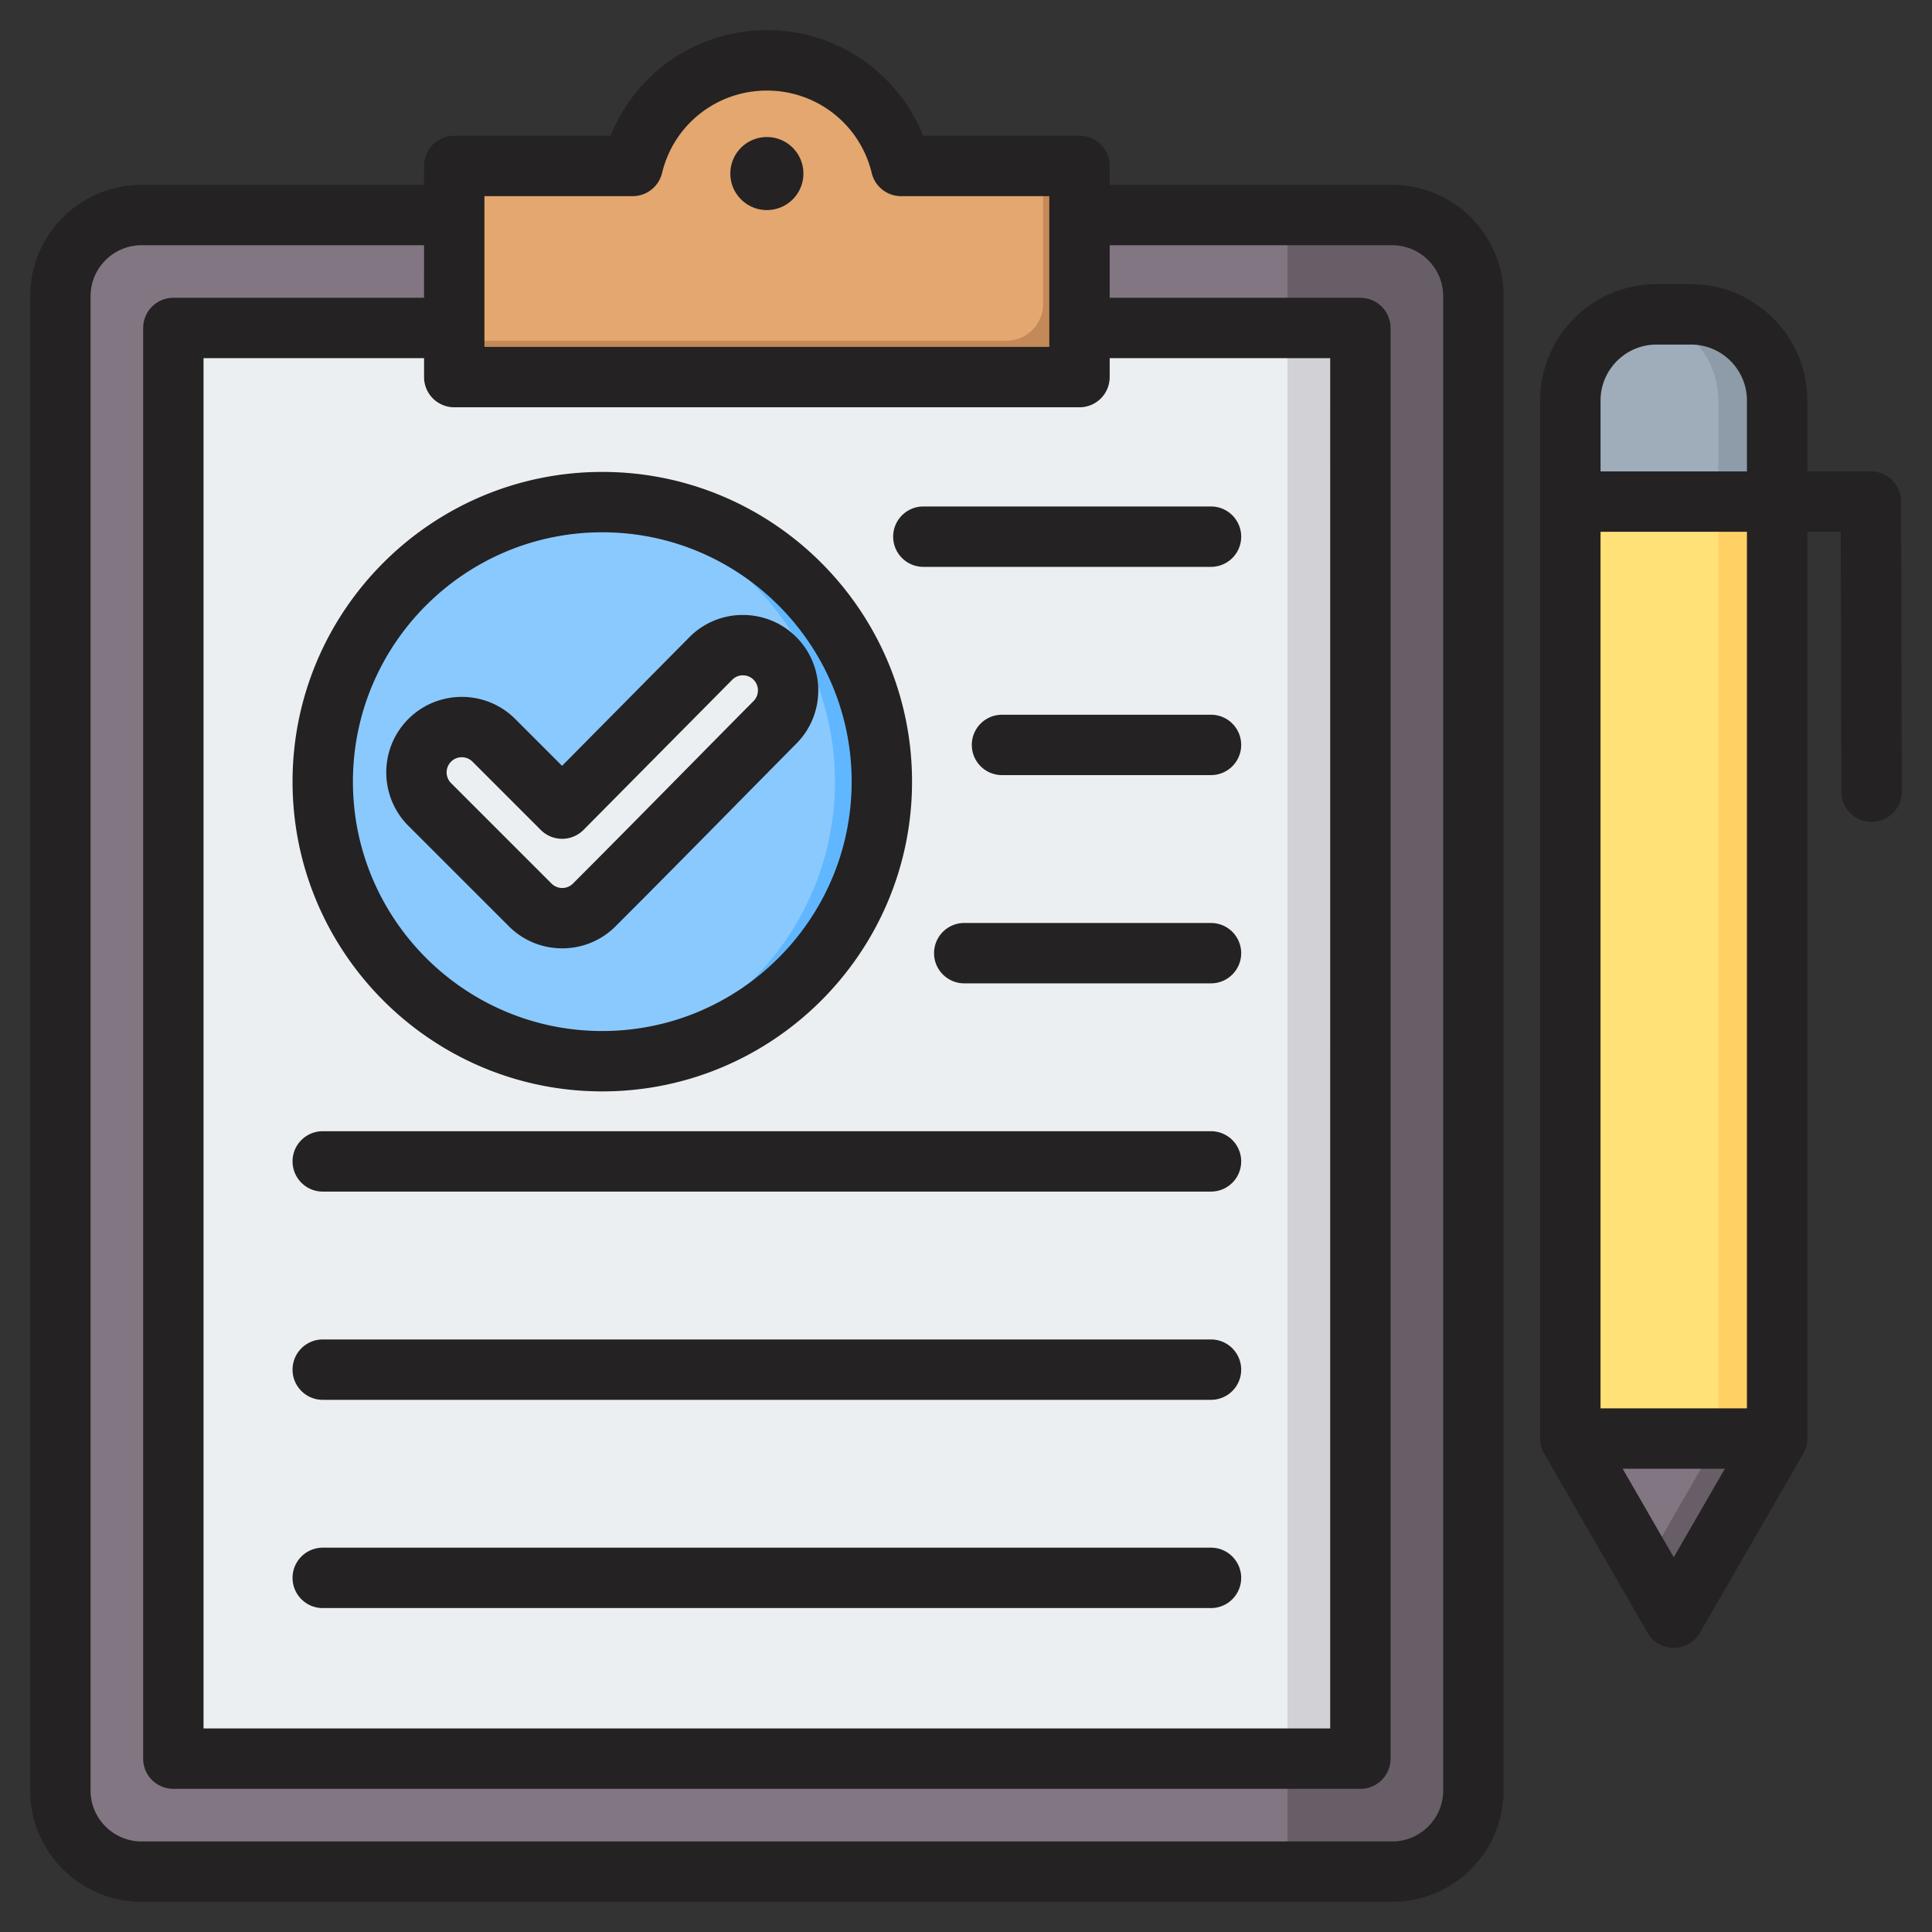 <svg xmlns="http://www.w3.org/2000/svg" version="1.1" xmlns:xlink="http://www.w3.org/1999/xlink" width="512" height="512" x="0" y="0" viewBox="0 0 512 512" style="enable-background:new 0 0 512 512" xml:space="preserve" class=""><rect x="0" y="0" width="512" height="512" fill="#333333" stroke="none"/><g><g fill-rule="evenodd" clip-rule="evenodd"><path fill="#837683" d="M368.959 57.019c11.853 0 21.52 9.667 21.52 21.52v395.972c0 11.852-9.667 21.52-21.52 21.52H37.549c-11.853 0-21.52-9.667-21.52-21.52V78.539c0-11.853 9.667-21.52 21.52-21.52z" opacity="1" data-original="#837683" class=""></path><path fill="#685e68" d="M341.187 496.031h27.772c11.853 0 21.52-9.668 21.52-21.52V78.539c0-11.853-9.668-21.52-21.52-21.52h-27.772z" opacity="1" data-original="#685e68"></path><path fill="#eceff1" d="M350.865 86.956H55.644c-5.33 0-9.677 4.347-9.677 9.677v359.783c0 5.33 4.347 9.677 9.677 9.677h295.221c5.33 0 9.677-4.347 9.677-9.677V96.633c0-5.33-4.347-9.677-9.677-9.677z" opacity="1" data-original="#eceff1"></path><path fill="#d1d1d6" d="M341.187 466.093h9.678c.305 0 .606-.014.904-.042 4.909-.458 8.773-4.61 8.773-9.635V96.633c0-5.025-3.864-9.177-8.773-9.635a10.006 10.006 0 0 0-.904-.042h-9.678z" opacity="1" data-original="#d1d1d6"></path><path fill="#e3a76f" d="M130.078 44.011h30.674c3.95 0 7.326-2.222 8.888-5.849 5.604-13.014 18.544-22.126 33.613-22.126s28.009 9.112 33.614 22.126c1.562 3.628 4.938 5.849 8.888 5.849h30.674c5.33 0 9.677 4.347 9.677 9.677v36.598c0 5.33-4.347 9.677-9.677 9.677H130.078c-5.33 0-9.677-4.347-9.677-9.677V53.688c.001-5.33 4.348-9.677 9.677-9.677z" opacity="1" data-original="#e3a76f"></path><path fill="#c48958" d="m266.752 90.286-146.35.001c0 5.33 4.347 9.677 9.677 9.677h146.35c5.33 0 9.677-4.347 9.677-9.677V53.688c0-5.33-4.347-9.677-9.678-9.678v36.598a9.632 9.632 0 0 1-2.382 6.347 9.655 9.655 0 0 1-7.294 3.331z" opacity="1" data-original="#c48958"></path><circle cx="159.636" cy="207.174" r="74.084" fill="#8ac9fe" transform="rotate(-73.14 159.684 207.193)" opacity="1" data-original="#8ac9fe"></circle><path fill="#60b7ff" d="M159.636 133.089c-2.098 0-4.174.092-6.228.263 38 3.163 67.856 35.004 67.856 73.821s-29.856 70.658-67.856 73.821c2.054.171 4.13.263 6.228.263 40.915 0 74.084-33.169 74.084-74.084s-33.169-74.084-74.084-74.084z" opacity="1" data-original="#60b7ff"></path><path fill="#eceff1" d="m148.997 214.32 39.391-39.783c4.663-4.709 12.27-4.723 16.965-.053 4.695 4.669 4.71 12.254.052 16.955-15.973 16.121-31.838 32.349-47.885 48.396-4.691 4.691-12.301 4.691-16.992 0l-26.623-26.623c-4.691-4.691-4.691-12.301 0-16.992s12.301-4.691 16.993 0z" opacity="1" data-original="#eceff1"></path><path fill="#ffe177" d="M416.185 381.262V106.175c0-12.576 10.257-22.833 22.833-22.833h9.133c12.576 0 22.833 10.257 22.833 22.833v275.087l-27.4 47.457z" opacity="1" data-original="#ffe177"></path><path fill="#ffd064" d="M435.779 83.574a22.783 22.783 0 0 1 3.239-.232h9.133c12.577 0 22.833 10.257 22.833 22.833v275.087l-27.4 47.458-7.806-13.52 19.594-33.937V106.176c0-11.477-8.542-21.021-19.593-22.602z" opacity="1" data-original="#ffd064"></path><path fill="#837683" d="m443.585 428.719-27.4-47.457h54.799z" opacity="1" data-original="#837683" class=""></path><path fill="#685e68" d="m443.585 428.719-7.806-13.52 19.594-33.937h15.611z" opacity="1" data-original="#685e68"></path><path fill="#9facba" d="M416.185 132.958v-26.784c0-12.574 10.257-22.833 22.833-22.833h9.133c12.576 0 22.833 10.257 22.833 22.833v26.784z" opacity="1" data-original="#9facba"></path><path fill="#8d9ca8" d="M435.778 83.573a22.783 22.783 0 0 1 3.239-.231h9.134c12.576 0 22.833 10.257 22.833 22.833v26.783h-15.612v-26.784c0-11.476-8.543-21.02-19.594-22.601z" opacity="1" data-original="#8d9ca8"></path><path fill="#242222" d="M119.538 201.852a4.014 4.014 0 0 1 2.843-1.181c1.026 0 2.047.4 2.838 1.181l18.098 18.098a7.985 7.985 0 0 0 5.653 2.339h.019a7.99 7.99 0 0 0 5.667-2.367l39.392-39.778a3.909 3.909 0 0 1 2.801-1.172 3.93 3.93 0 0 1 2.843 1.158c1.558 1.553 1.558 4.081.009 5.653-5.973 6.02-11.923 12.059-17.872 18.089-9.809 9.95-19.952 20.24-29.988 30.279a4.011 4.011 0 0 1-5.681 0l-26.622-26.617c-1.572-1.573-1.572-4.124 0-5.682zm-11.32 16.987 26.632 26.622c3.897 3.912 9.018 5.86 14.149 5.86 5.13 0 10.252-1.948 14.149-5.86 10.082-10.073 20.254-20.381 30.082-30.35a7998.6 7998.6 0 0 1 17.839-18.07c7.752-7.818 7.7-20.498-.099-28.26-3.77-3.751-8.783-5.808-14.102-5.808h-.08a19.836 19.836 0 0 0-14.106 5.907l-33.729 34.073-12.422-12.421c-7.799-7.799-20.503-7.799-28.312.009-7.8 7.8-7.8 20.499-.001 28.298zm51.39-77.776c-36.441 0-66.08 29.649-66.08 66.089 0 36.431 29.639 66.08 66.08 66.08s66.089-29.649 66.089-66.08c0-36.441-29.648-66.089-66.089-66.089zm-82.079 66.089c0 45.261 36.817 82.079 82.079 82.079 45.261 0 82.093-36.817 82.093-82.079 0-45.271-36.831-82.088-82.093-82.088s-82.079 36.817-82.079 82.088zm159.168-64.931c0-4.41 3.582-8.002 8.002-8.002h76.228a8.001 8.001 0 1 1 0 16.004h-76.228a8.002 8.002 0 0 1-8.002-8.002zm92.231 55.188a7.999 7.999 0 0 1-8.002 8.002h-55.39a7.994 7.994 0 0 1-7.997-8.002 7.996 7.996 0 0 1 7.997-7.997h55.39a8 8 0 0 1 8.002 7.997zm0 55.193c0 4.41-3.582 7.997-8.002 7.997h-65.388c-4.42 0-8.002-3.587-8.002-7.997a8.001 8.001 0 0 1 8.002-8.002h65.388a8.001 8.001 0 0 1 8.002 8.002zm0 165.55a8.001 8.001 0 0 1-8.002 8.002H85.531a8.001 8.001 0 1 1 0-16.004h235.396c4.419 0 8.001 3.592 8.001 8.002zm0-110.372a8.001 8.001 0 0 1-8.002 8.002H85.531c-4.42 0-8.002-3.582-8.002-8.002s3.582-7.997 8.002-7.997h235.396a7.998 7.998 0 0 1 8.001 7.997zm0 55.193a7.998 7.998 0 0 1-8.002 7.997H85.531c-4.42 0-8.002-3.577-8.002-7.997s3.582-8.002 8.002-8.002h235.396a8.002 8.002 0 0 1 8.001 8.002zM193.549 45.993c0-5.342 4.34-9.673 9.682-9.673 5.347 0 9.678 4.33 9.678 9.673a9.675 9.675 0 0 1-9.678 9.678c-5.342 0-9.682-4.331-9.682-9.678zM382.46 474.484V78.513c0-7.46-6.072-13.523-13.523-13.523h-74.858v13.932h66.438a8.004 8.004 0 0 1 8.002 8.002v379.139a7.997 7.997 0 0 1-8.002 7.997H45.937a7.993 7.993 0 0 1-7.997-7.997V86.924c0-4.415 3.577-8.002 7.997-8.002h66.442V64.99H37.521c-7.451 0-13.523 6.062-13.523 13.523v395.971c0 7.456 6.072 13.518 13.523 13.518h331.416c7.451 0 13.523-6.062 13.523-13.518zM128.378 51.98v39.952H278.08V51.98h-39.293a7.988 7.988 0 0 1-7.771-6.128c-3.106-12.859-14.526-21.849-27.785-21.849-13.264 0-24.683 8.99-27.78 21.849a8.012 8.012 0 0 1-7.785 6.128zm-7.997 55.951a7.997 7.997 0 0 1-8.002-7.997v-5.013H53.938v363.141h298.581V94.921h-58.441v5.013a7.994 7.994 0 0 1-8.002 7.997zm248.556-58.94h-74.858v-5.013a7.994 7.994 0 0 0-8.002-7.997h-41.449c-6.679-16.752-22.899-27.983-41.397-27.983-18.503 0-34.722 11.231-41.392 27.983h-41.458a7.997 7.997 0 0 0-8.002 7.997v5.013H37.521c-16.272 0-29.522 13.241-29.522 29.522v395.971c0 16.276 13.25 29.517 29.522 29.517h331.416c16.281 0 29.522-13.24 29.522-29.517V78.513c-.001-16.281-13.241-29.522-29.522-29.522zm94.02 324.238h-38.799V140.931h38.799zm-19.397 39.463-13.542-23.464h27.088zm-4.561-321.381h9.132c8.181 0 14.827 6.66 14.827 14.841v18.781h-38.799v-18.781c-.001-8.181 6.659-14.841 14.84-14.841zm64.799 41.599c-.019-4.41-3.591-7.978-8.002-7.978H478.96v-18.781c0-17.001-13.833-30.839-30.83-30.839h-9.132c-17.011 0-30.839 13.838-30.839 30.839v275.08c0 1.407.367 2.791 1.069 4.001l27.399 47.459a7.995 7.995 0 0 0 6.933 4.001 7.994 7.994 0 0 0 6.929-4.001l27.398-47.459a7.99 7.99 0 0 0 1.073-4.001v-240.3h8.858l.179 68.89c.024 4.41 3.601 7.978 8.002 7.978h.028c4.411-.009 7.992-3.596 7.974-8.021z" opacity="1" data-original="#242222" class=""></path></g></g></svg>